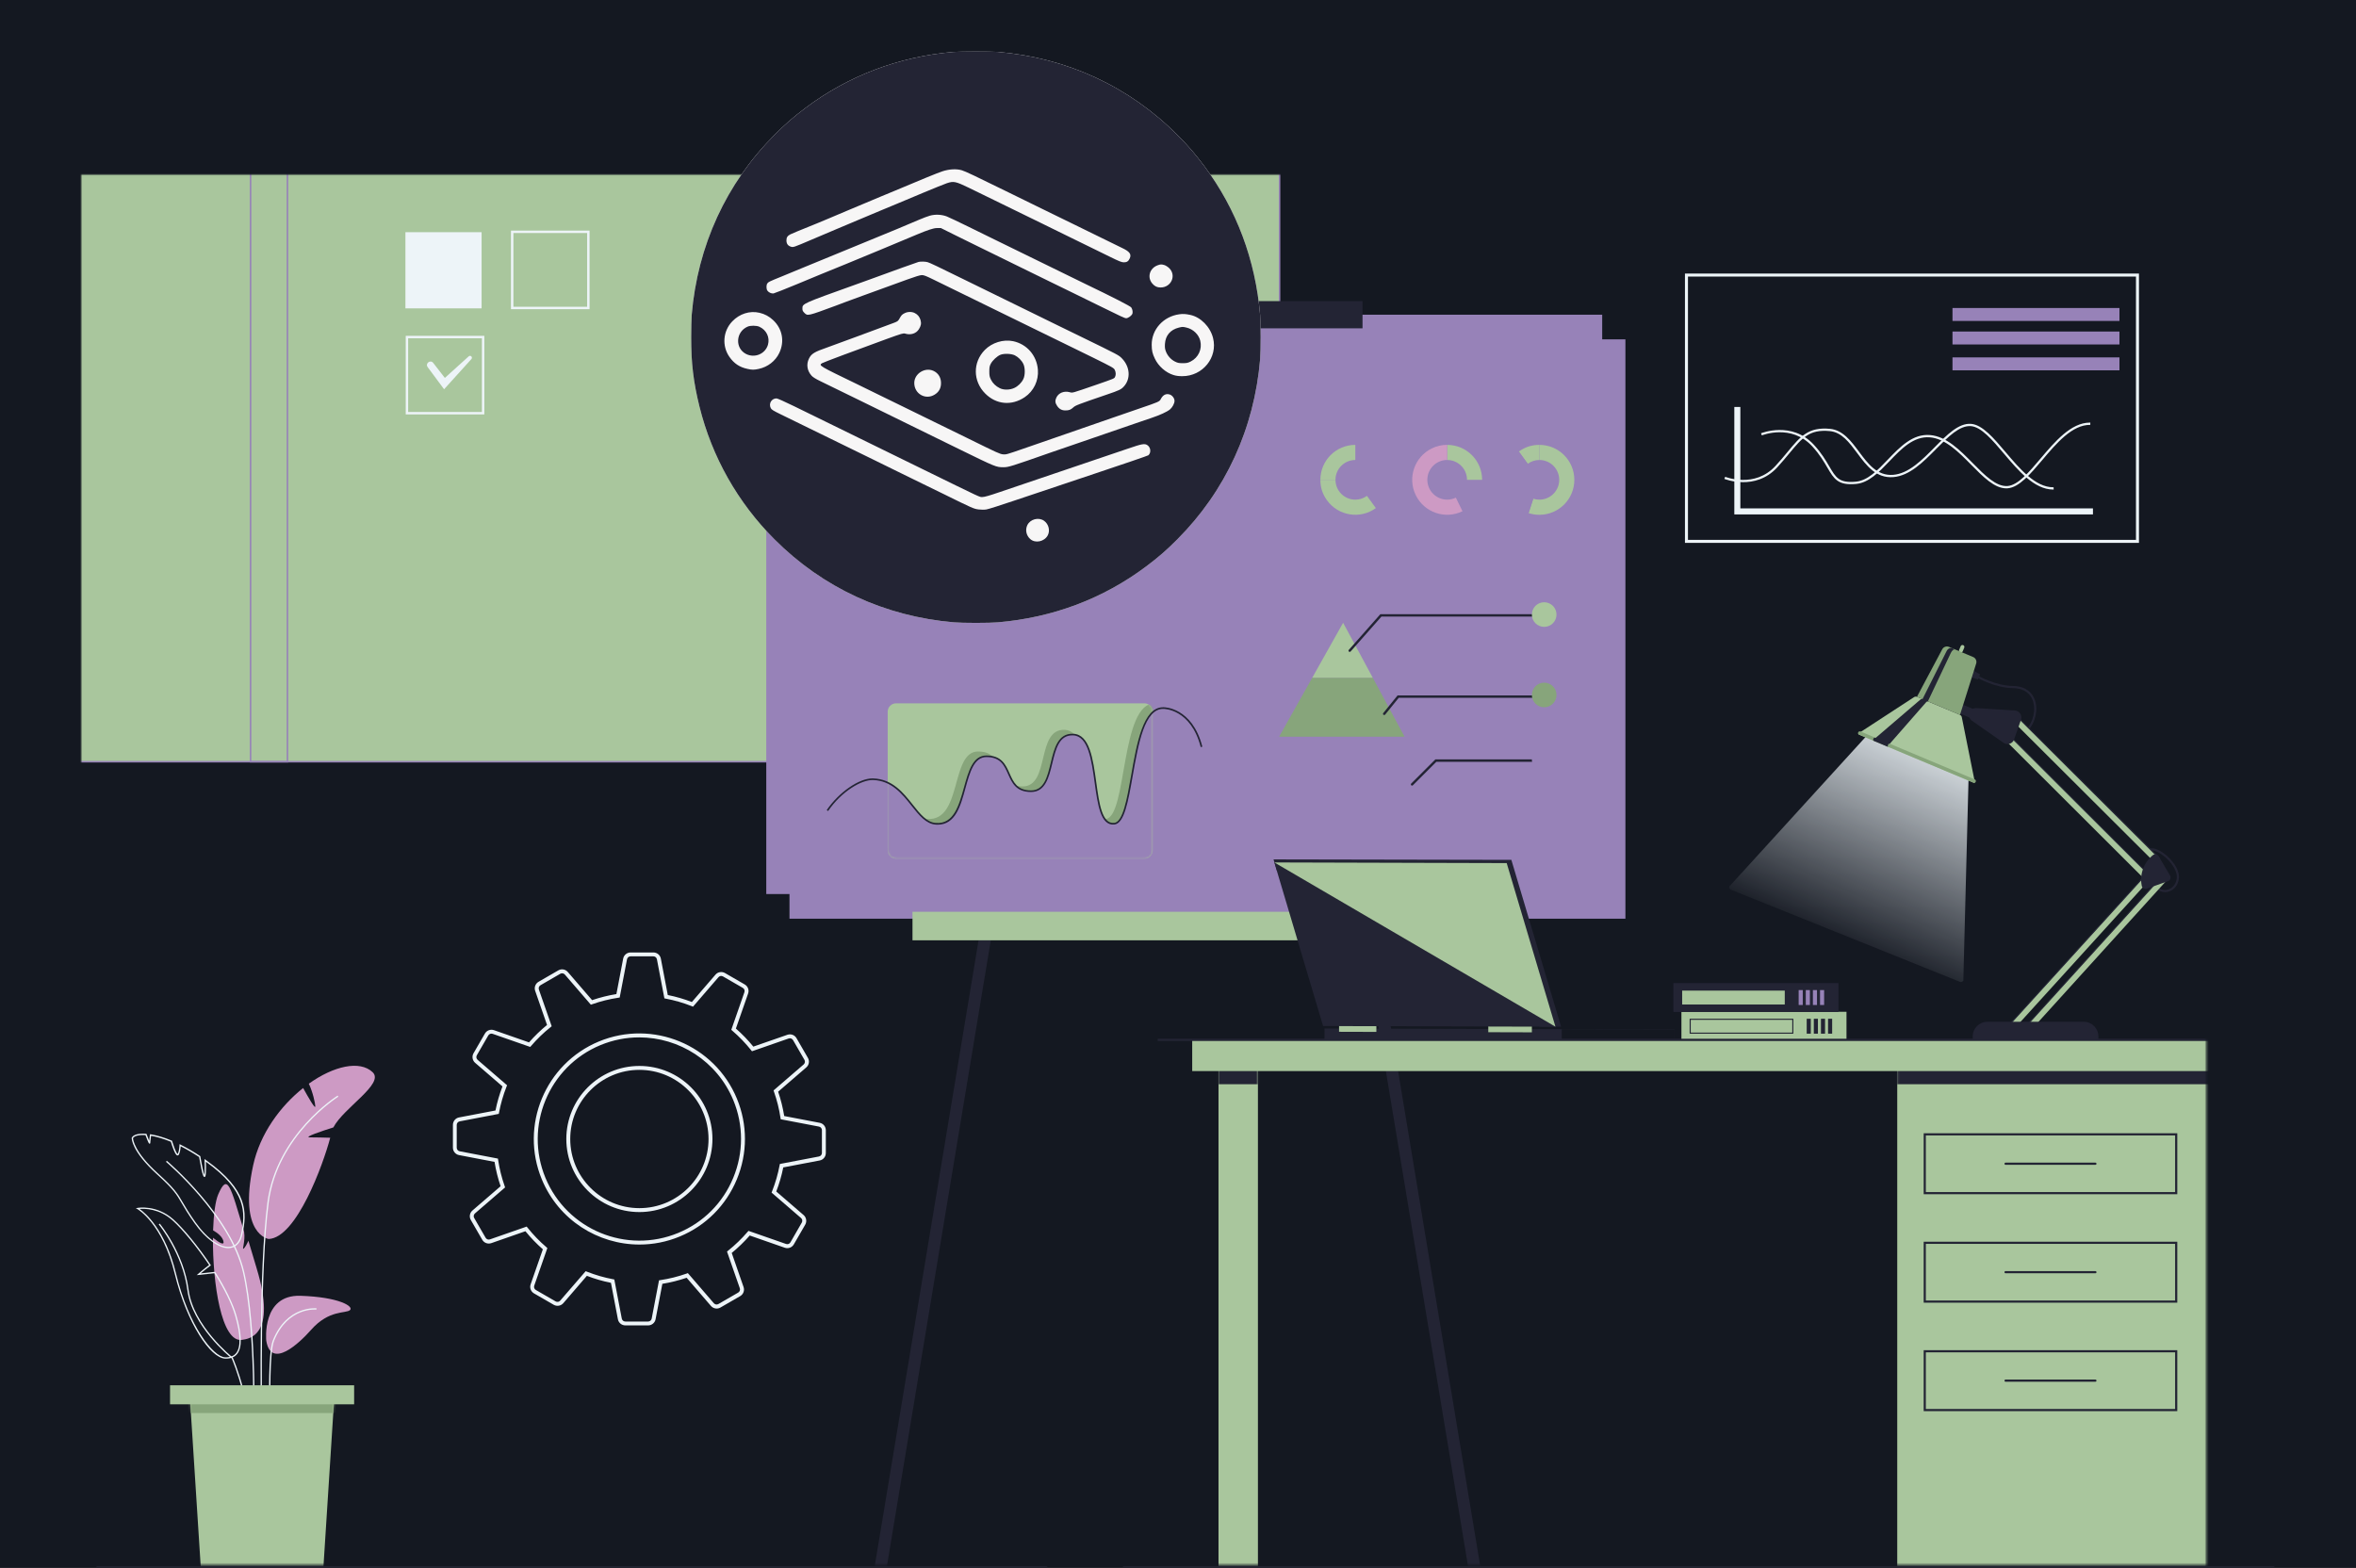 <svg width="1160" height="772" viewBox="0 0 1160 772" fill="none" xmlns="http://www.w3.org/2000/svg">
<rect x="0" y="0" width="1160" height="772" fill="#333333" stroke="none"/>
<g clip-path="url(#clip0_1117_3113)">
<rect x="-85" y="-50" width="1330" height="872" fill="#141821"/>
<mask id="mask0_1117_3113" style="mask-type:luminance" maskUnits="userSpaceOnUse" x="0" y="0" width="1160" height="772">
<path d="M1160 0H0V772H1160V0Z" fill="white"/>
</mask>
<g mask="url(#mask0_1117_3113)">
<mask id="mask1_1117_3113" style="mask-type:luminance" maskUnits="userSpaceOnUse" x="40" y="86" width="1047" height="685">
<path d="M1086.32 86.031H40V770.552H1086.32V86.031Z" fill="white"/>
</mask>
<g mask="url(#mask1_1117_3113)">
<path d="M-105.725 375.078H629.996V33.488H-105.725V375.078Z" fill="#A9C69D"/>
<path d="M630.372 375.46H-106.109V33.122H630.372V375.46ZM-105.35 374.701H629.624V33.87H-105.35V374.701Z" fill="#9782B8"/>
<path d="M403.144 375.46H384.227V12.092H403.144V375.46ZM384.974 374.701H402.373V12.851H384.974V374.701Z" fill="#9782B8"/>
<path d="M141.912 375.46H122.994V12.092H141.912V375.46ZM123.754 374.701H141.152V12.851H123.754V374.701Z" fill="#9782B8"/>
<path d="M126.389 624.621C124.893 619.66 123.54 615.103 122.306 610.949C121.534 612.658 120.692 614.201 119.98 614.806C118.947 615.684 120.894 611.483 120.193 606.522C113.381 583.605 112.052 577.564 107.471 588.067C106.046 591.331 105.168 597.93 104.919 605.846C107.21 607.151 109.286 608.848 109.927 610.902C110.77 613.608 108.028 612.017 104.848 609.477C104.658 631.718 109.013 661.413 119.232 659.751C122.247 659.264 136.5 658.054 126.389 624.621Z" fill="#CD9AC4"/>
<path d="M183.486 527.979C177.16 521.938 164.271 524.893 152.047 533.628C153.97 537.556 155.24 543.395 155.24 544.748C155.24 546.434 151.75 540.25 149.246 535.752C138.114 544.606 128.026 558.148 124.631 573.885C117.273 608.03 132.286 610.083 132.286 610.083C145.97 609.537 159.144 573.351 162.586 560.236C159.678 560.153 155.441 560.046 152.593 560.046C149.104 560.046 158.847 556.818 164.141 555.145C169.113 545.52 189.42 533.652 183.486 527.979Z" fill="#CD9AC4"/>
<path d="M128.417 693.979C128.405 693.303 127.29 625.583 131.657 592.103C136.037 558.492 165.944 539.669 166.241 539.479L166.585 540.025C166.289 540.215 136.642 558.883 132.298 592.174C127.943 625.606 129.046 693.279 129.058 693.955L128.417 693.979Z" fill="#EDF4F8"/>
<path d="M112.432 614.616C107.59 614.616 101.241 609.976 95.805 602.333C92.518 597.704 90.809 594.773 89.432 592.411C86.916 588.079 85.527 585.694 77.314 578.252C64.687 566.799 64.841 560.592 64.853 560.343L64.888 560.212C65.636 558.717 68.2 558.017 71.903 558.29L72.104 558.302L72.175 558.492C72.805 560.153 73.196 561.138 73.445 561.72C73.517 561.031 73.635 560.07 73.802 558.824L73.849 558.492L74.181 558.539C77.314 559.038 80.792 560.082 84.53 561.637L84.673 561.696L84.72 561.838C86.572 567.773 87.355 568.224 87.474 568.259C87.474 568.247 87.509 568.212 87.545 568.14C87.984 567.262 88.269 565.826 88.376 563.88L88.399 563.393L88.838 563.607C91.995 565.173 95.259 567.072 98.511 569.232L98.63 569.315L98.653 569.458C99.734 575.748 100.351 577.861 100.635 578.573C100.683 578.312 100.73 577.861 100.754 577.101C100.825 575.095 100.813 573.184 100.719 571.392L100.683 570.716L101.858 571.547C122.093 586.133 121.678 597.004 119.352 607.78C118.533 611.566 116.622 613.88 113.821 614.45C113.37 614.569 112.907 614.616 112.432 614.616ZM65.494 560.438C65.517 561.126 66.087 567.203 77.742 577.777C86.026 585.29 87.438 587.711 89.99 592.09C91.355 594.44 93.064 597.36 96.327 601.965C102.155 610.154 108.955 614.818 113.679 613.845C116.207 613.323 117.939 611.186 118.699 607.673C120.978 597.123 121.381 586.453 101.466 572.104L101.383 572.045C101.454 573.659 101.454 575.368 101.383 577.148C101.312 579.142 101.098 579.522 100.707 579.546C100.291 579.57 99.734 579.605 98.025 569.731C94.974 567.713 91.936 565.933 88.969 564.438C88.838 566.218 88.542 567.571 88.103 568.461C87.889 568.888 87.616 568.959 87.402 568.948C87.034 568.924 86.192 568.853 84.115 562.218C80.614 560.77 77.338 559.785 74.383 559.275C74.074 561.589 74.003 562.432 74.003 562.729C74.003 563.073 73.778 563.144 73.707 563.156C73.374 563.215 73.232 563.239 71.618 558.943C68.473 558.717 66.135 559.299 65.494 560.438Z" fill="#EDF4F8"/>
<path d="M125.237 706.049L124.585 706.025C124.596 705.503 125.985 653.948 119.588 626.354C113.215 598.82 82.049 572.342 81.728 572.081L82.144 571.582C82.464 571.843 113.796 598.464 120.217 626.212C126.638 653.888 125.249 705.539 125.237 706.049Z" fill="#EDF4F8"/>
<path d="M111.306 668.996C111.128 668.996 110.95 668.996 110.772 668.984C103.674 668.664 92.043 651.811 86.038 627.244C79.974 602.392 67.773 595.437 67.654 595.366L66.871 594.939L67.749 594.773C67.844 594.761 77.125 593.064 85.385 600.446C90.335 604.861 97.681 613.845 103.674 622.805L103.852 623.066L103.591 623.244C102.013 624.372 99.948 626.093 98.832 627.03L105.929 626.259L106.036 626.425C111.104 634.46 114.676 641.806 116.385 647.669C119.127 657.116 119.269 663.501 116.789 666.658C115.578 668.213 113.727 668.996 111.306 668.996ZM68.734 595.295C71.547 597.277 81.41 605.549 86.667 627.09C93.052 653.235 104.992 668.082 110.795 668.344C113.264 668.438 115.103 667.75 116.278 666.267C118.628 663.288 118.45 657.093 115.768 647.859C114.095 642.091 110.57 634.863 105.597 626.947L96.838 627.897L97.622 627.22C97.657 627.197 100.707 624.538 102.962 622.9C97.028 614.07 89.812 605.264 84.958 600.932C78.395 595.057 71.179 595.093 68.734 595.295Z" fill="#EDF4F8"/>
<path d="M124.062 722.546L123.41 722.51C124.822 693.706 114.698 670.326 114.057 668.866C112.823 667.869 94.499 652.796 92.22 635.148C89.906 617.204 78.287 603.08 78.168 602.938L78.666 602.523C78.785 602.665 90.523 616.931 92.861 635.065C95.175 652.974 114.33 668.249 114.52 668.403L114.615 668.522C114.722 668.771 125.522 692.78 124.062 722.546Z" fill="#EDF4F8"/>
<path d="M131.089 660.131C131.089 660.131 128.74 637.475 147.871 638.056C167.003 638.65 174.361 643.349 172.296 645.118C170.231 646.886 161.994 644.821 153.164 654.826C147.444 661.318 133.451 674.551 131.089 660.131Z" fill="#CD9AC4"/>
<path d="M132.539 690.751C132.515 689.742 131.981 665.899 134.331 660.012C141.25 642.732 155.706 644.192 155.86 644.216L155.789 644.857C155.646 644.845 141.666 643.444 134.936 660.25C132.634 666.006 133.192 690.49 133.192 690.727L132.539 690.751Z" fill="#EDF4F8"/>
<path d="M159.24 771.609H98.843L93.49 687.986H164.593L159.24 771.609Z" fill="#A9C69D"/>
<mask id="mask2_1117_3113" style="mask-type:luminance" maskUnits="userSpaceOnUse" x="93" y="687" width="72" height="85">
<path d="M159.24 771.609H98.843L93.49 687.986H164.593L159.24 771.609Z" fill="white"/>
</mask>
<g mask="url(#mask2_1117_3113)">
<path d="M174.36 686.419H83.723V695.795H174.36V686.419Z" fill="#87A57B"/>
</g>
<path d="M174.36 682.123H83.723V691.499H174.36V682.123Z" fill="#A9C69D"/>
<path d="M319.123 652.632H307.886C306.111 652.632 304.568 651.372 304.234 649.623L300.814 631.674C296.802 630.877 292.817 629.72 288.959 628.228L277.336 641.703C276.179 643.04 274.225 643.374 272.656 642.5L262.91 636.869C261.367 635.968 260.673 634.117 261.264 632.42L267.281 615.165C264.17 612.439 261.29 609.456 258.693 606.267L241.901 612.13C240.203 612.722 238.352 612.028 237.452 610.485L231.82 600.739C230.92 599.196 231.255 597.216 232.617 596.059L246.478 584.101C245.141 580.192 244.138 576.155 243.495 572.118L226.009 568.775C224.26 568.44 223 566.898 223 565.123V553.886C223 552.111 224.26 550.568 226.009 550.234L243.958 546.814C244.755 542.802 245.912 538.817 247.404 534.959L233.929 523.336C232.592 522.179 232.257 520.199 233.132 518.656L238.763 508.91C239.663 507.367 241.541 506.673 243.212 507.264L260.467 513.281C263.193 510.17 266.176 507.29 269.339 504.693L263.501 487.901C262.91 486.229 263.604 484.352 265.147 483.452L274.893 477.82C276.436 476.92 278.39 477.255 279.573 478.617L291.531 492.478C295.465 491.141 299.477 490.138 303.488 489.495L306.831 472.009C307.166 470.26 308.709 469 310.483 469H321.72C323.495 469 325.038 470.26 325.372 472.009L328.792 489.958C332.804 490.755 336.79 491.912 340.647 493.404L352.27 479.929C353.427 478.566 355.407 478.257 356.95 479.132L366.696 484.763C368.239 485.663 368.934 487.515 368.342 489.212L362.325 506.467C365.436 509.193 368.316 512.176 370.914 515.364L387.706 509.527C389.403 508.961 391.254 509.63 392.154 511.173L397.786 520.919C398.686 522.462 398.352 524.416 396.989 525.599L383.128 537.557C384.465 541.491 385.468 545.503 386.111 549.54L403.598 552.883C405.346 553.217 406.606 554.76 406.606 556.534V567.772C406.606 569.546 405.346 571.089 403.598 571.423L385.648 574.844C384.851 578.855 383.694 582.841 382.203 586.698L395.677 598.321C397.014 599.479 397.349 601.459 396.474 603.002L390.843 612.748C389.943 614.291 388.091 614.985 386.394 614.393L369.139 608.376C366.413 611.488 363.43 614.368 360.268 616.965L366.105 633.757C366.696 635.428 366.002 637.306 364.459 638.206L354.713 643.837C353.17 644.737 351.216 644.403 350.033 643.04L338.075 629.18C334.141 630.517 330.129 631.52 326.118 632.163L322.775 649.649C322.441 651.372 320.898 652.632 319.123 652.632ZM288.368 625.94L289.011 626.197C293.151 627.842 297.471 629.077 301.817 629.9L302.46 630.028L306.137 649.263C306.291 650.112 307.037 650.729 307.886 650.729H319.123C319.972 650.729 320.718 650.112 320.872 649.263L324.472 630.44L325.141 630.337C329.486 629.694 333.832 628.614 338.05 627.122L338.667 626.891L351.473 641.729C352.039 642.372 352.99 642.526 353.71 642.114L363.456 636.483C364.202 636.046 364.536 635.146 364.253 634.348L357.953 616.271L358.493 615.833C361.939 613.082 365.179 609.97 368.085 606.576L368.522 606.087L387.037 612.542C387.86 612.825 388.734 612.491 389.171 611.745L394.777 601.999C395.214 601.253 395.034 600.302 394.391 599.761L379.888 587.238L380.145 586.595C381.791 582.429 383.025 578.135 383.848 573.789L383.977 573.146L403.212 569.469C404.06 569.315 404.678 568.569 404.678 567.72V556.483C404.678 555.634 404.06 554.889 403.212 554.734L384.388 551.134L384.285 550.466C383.643 546.12 382.563 541.774 381.071 537.557L380.865 536.939L395.703 524.133C396.346 523.567 396.5 522.616 396.089 521.896L390.457 512.15C390.02 511.404 389.12 511.07 388.323 511.353L370.245 517.653L369.808 517.113C367.056 513.667 363.945 510.427 360.55 507.521L360.062 507.084L366.516 488.569C366.799 487.746 366.465 486.846 365.719 486.435L355.973 480.803C355.227 480.366 354.276 480.546 353.736 481.189L341.213 495.692L340.57 495.435C336.43 493.789 332.109 492.555 327.764 491.732L327.121 491.604L323.443 472.369C323.289 471.52 322.543 470.903 321.695 470.903H310.457C309.609 470.903 308.863 471.52 308.709 472.369L305.108 491.192L304.44 491.295C300.094 491.938 295.748 493.018 291.531 494.509L290.914 494.715L278.108 479.877C277.542 479.235 276.59 479.055 275.87 479.492L266.124 485.123C265.379 485.561 265.044 486.461 265.327 487.258L271.627 505.335L271.087 505.773C267.616 508.524 264.401 511.636 261.496 515.03L261.058 515.519L242.544 509.064C241.746 508.781 240.846 509.116 240.409 509.861L234.778 519.607C234.34 520.353 234.52 521.305 235.163 521.87L249.667 534.394L249.409 535.036C247.764 539.177 246.529 543.497 245.706 547.843L245.578 548.485L226.343 552.163C225.494 552.317 224.877 553.063 224.877 553.911V565.149C224.877 565.998 225.494 566.743 226.343 566.898L245.166 570.498L245.269 571.166C245.912 575.512 246.992 579.858 248.484 584.075L248.689 584.692L233.852 597.499C233.209 598.064 233.029 598.99 233.466 599.736L239.098 609.482C239.535 610.228 240.435 610.562 241.232 610.279L259.31 603.979L259.747 604.519C262.498 607.965 265.61 611.205 269.004 614.111L269.493 614.548L263.038 633.063C262.756 633.886 263.09 634.786 263.836 635.197L273.582 640.829C274.327 641.266 275.279 641.086 275.819 640.443L288.368 625.94ZM314.855 612.825C294.437 612.825 275.047 600.739 266.767 580.732C255.813 554.246 268.413 523.799 294.9 512.819C321.386 501.864 351.833 514.464 362.813 540.951C368.111 553.757 368.111 567.875 362.788 580.732C357.465 593.564 347.487 603.567 334.681 608.865C328.201 611.565 321.463 612.825 314.855 612.825ZM314.726 510.813C308.349 510.813 301.894 512.047 295.645 514.619C270.162 525.188 257.998 554.503 268.567 580.012C279.136 605.522 308.477 617.659 333.961 607.09C346.304 601.973 355.896 592.356 361.013 579.987C366.131 567.618 366.131 554.014 361.039 541.697C353.042 522.462 334.372 510.813 314.726 510.813Z" fill="#EDF4F8"/>
<path d="M314.808 596.83C294.981 596.83 278.832 580.706 278.832 560.854C278.832 541.028 294.955 524.879 314.808 524.879C334.66 524.879 350.783 541.002 350.783 560.854C350.757 580.681 334.634 596.83 314.808 596.83ZM314.808 526.808C296.035 526.808 280.761 542.082 280.761 560.854C280.761 579.626 296.035 594.901 314.808 594.901C333.58 594.901 348.854 579.626 348.854 560.854C348.829 542.082 333.554 526.808 314.808 526.808Z" fill="#EDF4F8"/>
<path d="M1043.54 151.662H961.328V158.035H1043.54V151.662Z" fill="#9782B8"/>
<path d="M1043.54 163.245H961.328V169.618H1043.54V163.245Z" fill="#9782B8"/>
<path d="M1043.54 175.98H961.328V182.353H1043.54V175.98Z" fill="#9782B8"/>
<path d="M1030.49 253.301H853.91V200.393H856.877V250.334H1030.49V253.301Z" fill="#EDF4F8"/>
<path d="M987.831 240.471C982.004 240.471 976.485 234.881 970.646 228.971C964.332 222.574 957.793 215.952 950.174 215.346C942.163 214.706 936.134 221.008 930.283 227.108C925.049 232.567 920.1 237.718 913.845 238.3C904.908 239.142 902.95 235.783 899.71 230.229C898.025 227.345 895.936 223.761 892.257 219.761C881.932 208.546 867.618 214.326 867.476 214.385L867.049 213.353C867.203 213.293 882.228 207.217 893.076 219.002C896.838 223.085 898.962 226.74 900.671 229.659C903.888 235.178 905.502 237.943 913.738 237.184C919.589 236.638 924.396 231.63 929.476 226.325C935.505 220.046 941.735 213.519 950.257 214.219C958.291 214.86 964.973 221.625 971.43 228.176C977.304 234.134 982.871 239.736 988.437 239.32C993.564 238.929 998.964 232.555 1004.68 225.802C1011.72 217.495 1019.69 208.095 1028.94 208.095C1029.03 208.095 1029.11 208.095 1029.19 208.095L1029.17 209.211C1020.29 209.068 1012.46 218.325 1005.53 226.526C999.652 233.457 994.11 240.009 988.508 240.436C988.294 240.46 988.057 240.471 987.831 240.471Z" fill="#EDF4F8"/>
<path d="M1010.89 241.053C1001.63 241.053 993.658 231.654 986.632 223.346C980.911 216.593 975.511 210.22 970.384 209.828C964.818 209.424 959.264 215.026 953.377 220.972C946.921 227.512 940.239 234.276 932.204 234.929C923.718 235.606 918.983 229.256 914.414 223.108C910.473 217.815 906.759 212.819 900.884 212.273C890.843 211.335 887.354 215.56 881.005 223.215C879.284 225.292 877.337 227.642 875.023 230.158C864.176 241.943 849.139 235.867 848.996 235.807L849.423 234.775C849.566 234.834 863.891 240.602 874.204 229.399C876.507 226.906 878.441 224.568 880.15 222.503C886.523 214.813 890.38 210.172 900.991 211.157C907.364 211.751 911.399 217.186 915.304 222.432C919.695 228.33 924.217 234.431 932.121 233.814C939.74 233.208 946.28 226.586 952.594 220.189C958.658 214.041 964.367 208.249 970.467 208.712C976.057 209.14 981.611 215.691 987.474 222.622C994.358 230.74 1002.14 239.937 1010.89 239.937C1010.97 239.937 1011.04 239.937 1011.12 239.937L1011.14 241.053C1011.06 241.053 1010.97 241.053 1010.89 241.053Z" fill="#EDF4F8"/>
<path d="M1053.14 267.317H829.604V134.702H1053.14V267.317ZM831.086 265.834H1051.67V136.186H831.086V265.834Z" fill="#EDF4F8"/>
<path d="M237.119 114.336H199.615V151.84H237.119V114.336Z" fill="#EDF4F8"/>
<path d="M212.54 127.059L219.507 136.043L216.741 135.853L230.034 123.831C230.414 123.487 231.019 123.51 231.363 123.902C231.684 124.258 231.684 124.804 231.363 125.16C230.473 126.145 218.45 139.438 217.905 140.043C217.157 139.034 210.724 130.37 209.799 129.124C208.505 127.32 211.14 125.314 212.54 127.059Z" fill="#EDF4F8"/>
<path d="M238.462 204.06H199.771V165.369H238.462V204.06ZM200.958 202.873H237.275V166.556H200.958V202.873Z" fill="#EDF4F8"/>
<path d="M213.289 178.685L220.255 187.67L217.49 187.48L230.782 175.457C231.162 175.113 231.767 175.137 232.112 175.529C232.432 175.885 232.432 176.43 232.112 176.787C231.221 177.772 219.199 191.064 218.653 191.669C217.905 190.649 211.473 181.997 210.547 180.751C209.265 178.947 211.9 176.941 213.289 178.685Z" fill="#EDF4F8"/>
<path d="M290.276 152.243H251.586V113.553H290.276V152.243ZM252.773 151.056H289.089V114.74H252.773V151.056Z" fill="#EDF4F8"/>
<path d="M490.735 409.234L428.967 781.466L434.821 782.437L496.589 410.206L490.735 409.234Z" fill="#232434"/>
<path d="M668.743 409.162L662.889 410.133L724.657 782.365L730.511 781.394L668.743 409.162Z" fill="#232434"/>
<path d="M800.288 167.102H388.711V452.378H800.288V167.102Z" fill="#9782B8"/>
<path d="M720.284 448.96H449.273V463.012H720.284V448.96Z" fill="#A9C69D"/>
<path d="M788.858 154.961H377.281V440.237H788.858V154.961Z" fill="#9782B8"/>
<path d="M670.854 148.268H482.506V161.667H670.854V148.268Z" fill="#232434"/>
<path d="M722.29 236.259C722.29 240.116 720.047 243.439 716.807 245.029L720.07 251.723C726.218 248.72 729.731 243.095 729.731 236.259H722.29Z" fill="#9782B8"/>
<path d="M712.533 219.062V226.503C717.921 226.503 722.301 230.87 722.301 236.27H729.742C729.73 226.764 722.028 219.062 712.533 219.062Z" fill="#A9C69D"/>
<path d="M712.533 246.026C707.145 246.026 702.766 241.658 702.766 236.258C702.766 230.87 707.133 226.491 712.533 226.491V219.05C709.875 219.05 707.383 219.619 704.985 220.794C696.44 224.96 692.892 235.262 697.057 243.807C701.223 252.352 711.525 255.9 720.07 251.735L716.806 245.041C715.512 245.67 714.064 246.026 712.533 246.026Z" fill="#CD9AC4"/>
<path d="M667.303 219.062V226.503C672.691 226.503 677.07 230.87 677.07 236.27C677.07 239.522 675.48 242.383 673.035 244.163L677.414 250.192C682.031 246.845 684.512 241.979 684.512 236.27C684.512 226.764 676.797 219.062 667.303 219.062Z" fill="#9782B8"/>
<path d="M673.037 244.163C671.423 245.338 669.453 246.038 667.305 246.038C661.916 246.038 657.537 241.67 657.537 236.27H650.096C650.096 240.068 651.152 243.308 653.383 246.382C658.973 254.073 669.726 255.77 677.416 250.192L673.037 244.163Z" fill="#A9C69D"/>
<path d="M667.305 226.503V219.062C657.798 219.062 650.096 226.764 650.096 236.27H657.537C657.537 230.87 661.905 226.503 667.305 226.503Z" fill="#A9C69D"/>
<path d="M757.93 219.062V226.503C763.318 226.503 767.698 230.87 767.698 236.27C767.698 241.659 763.33 246.038 757.93 246.038C756.874 246.038 755.865 245.872 754.916 245.563L752.613 252.649C754.417 253.23 756.031 253.491 757.93 253.491C767.437 253.491 775.139 245.789 775.139 236.282C775.139 226.764 767.437 219.062 757.93 219.062Z" fill="#A9C69D"/>
<path d="M757.928 226.503V219.062C754.13 219.062 750.89 220.118 747.816 222.349L752.196 228.378C753.81 227.203 755.792 226.503 757.928 226.503Z" fill="#A9C69D"/>
<path d="M748.172 236.27C748.172 233.018 749.763 230.158 752.208 228.378L747.828 222.349C744.754 224.58 742.749 227.334 741.574 230.953C738.642 239.997 743.579 249.693 752.623 252.637L754.925 245.551C750.997 244.281 748.172 240.602 748.172 236.27Z" fill="#9782B8"/>
<path d="M563.433 422.85H441.191C438.912 422.85 437.061 420.999 437.061 418.72V350.454C437.061 348.176 438.912 346.324 441.191 346.324H563.433C565.712 346.324 567.563 348.176 567.563 350.454V418.72C567.563 420.999 565.712 422.85 563.433 422.85Z" fill="#A9C69D"/>
<mask id="mask3_1117_3113" style="mask-type:luminance" maskUnits="userSpaceOnUse" x="437" y="346" width="131" height="77">
<path d="M563.433 422.85H441.191C438.912 422.85 437.061 420.999 437.061 418.72V350.454C437.061 348.176 438.912 346.324 441.191 346.324H563.433C565.712 346.324 567.563 348.176 567.563 350.454V418.72C567.563 420.999 565.712 422.85 563.433 422.85Z" fill="white"/>
</mask>
<g mask="url(#mask3_1117_3113)">
<path d="M403.248 396.74C403.046 392.254 419.579 381.098 425.786 381.312C442.401 381.905 446.033 402.532 456.631 403.256C473.84 404.443 467.906 370.037 481.542 370.037C495.891 370.037 489.257 387.246 503.487 387.246C517.135 387.246 510.014 358.774 524.244 359.367C539.246 359.996 531.365 404.455 544.408 403.268C555.042 402.306 551.529 345.731 568.726 346.324V442.421L407.378 431.74L403.248 396.74Z" fill="#87A57B"/>
<path d="M407.402 399.114C407.2 394.628 423.733 383.472 429.94 383.685C446.555 384.279 450.187 404.905 460.785 405.629C477.994 406.816 472.06 372.41 485.697 372.41C500.045 372.41 493.411 389.619 507.641 389.619C521.289 389.619 514.168 361.147 528.398 361.741C543.4 362.37 535.519 406.828 548.563 405.641C559.196 404.68 555.683 348.104 572.88 348.698V444.794L411.532 434.113L407.402 399.114Z" fill="#9782B8"/>
</g>
<path d="M461.664 406.081C461.368 406.081 461.071 406.069 460.75 406.045C455.896 405.713 452.455 401.357 448.799 396.752C444.218 390.972 439.02 384.421 429.917 384.101C424.268 383.887 414.441 389.548 407.723 399.351L407.047 398.888C413.1 390.059 422.915 383.282 429.596 383.282C429.715 383.282 429.822 383.282 429.941 383.294C439.423 383.626 444.74 390.343 449.428 396.254C453.119 400.906 456.312 404.929 460.798 405.238C469.58 405.879 472.144 396.669 474.612 387.78C476.856 379.674 478.98 372.007 485.686 372.007C493.139 372.007 495.144 376.517 497.091 380.873C499.002 385.157 500.806 389.204 507.642 389.204C514.05 389.204 515.653 382.617 517.338 375.627C519.083 368.435 520.887 360.981 528.423 361.314C536.493 361.646 538.155 373.669 539.769 385.299C541.229 395.815 542.594 405.748 548.539 405.214C552.883 404.823 554.842 393.643 556.93 381.798C559.696 366.073 562.829 348.259 572.632 348.259C572.727 348.259 572.822 348.259 572.917 348.259C573.047 348.223 586.957 348.176 591.989 367.675L591.194 367.877C586.34 349.054 573.071 349.066 572.905 349.066C563.529 348.781 560.467 366.37 557.725 381.929C555.494 394.616 553.572 405.57 548.611 406.009C541.905 406.638 540.469 396.313 538.962 385.394C537.395 374.096 535.781 362.417 528.387 362.109C521.528 361.812 519.866 368.613 518.133 375.793C516.448 382.771 514.703 389.987 507.642 389.987C500.272 389.987 498.278 385.501 496.343 381.169C494.421 376.861 492.617 372.79 485.686 372.79C479.597 372.79 477.556 380.16 475.396 387.958C472.951 396.895 470.411 406.081 461.664 406.081Z" fill="#232434"/>
<path d="M611.203 395.814H709.389L691.551 362.761H629.777L611.203 395.814Z" fill="#9782B8"/>
<path d="M646.108 333.708L629.777 362.761H691.551L675.885 333.708H646.108Z" fill="#87A57B"/>
<path d="M674.271 330.705L661.299 306.66L647.793 330.705L646.107 333.708H675.885L674.271 330.705Z" fill="#A9C69D"/>
<path d="M664.54 320.985C664.397 320.985 664.255 320.938 664.148 320.843C663.899 320.629 663.875 320.25 664.101 320L679.636 302.424H762.725C763.058 302.424 763.319 302.685 763.319 303.017C763.319 303.349 763.058 303.61 762.725 303.61H680.17L664.991 320.784C664.872 320.914 664.706 320.985 664.54 320.985Z" fill="#232434"/>
<path d="M766.356 302.613C766.356 305.96 763.638 308.678 760.291 308.678C756.944 308.678 754.227 305.96 754.227 302.613C754.227 299.267 756.944 296.549 760.291 296.549C763.638 296.561 766.356 299.267 766.356 302.613Z" fill="#A9C69D"/>
<path d="M681.51 352.092C681.38 352.092 681.249 352.044 681.142 351.961C680.893 351.76 680.846 351.38 681.059 351.131L688.109 342.431H764.35C764.683 342.431 764.944 342.692 764.944 343.025C764.944 343.357 764.683 343.618 764.35 343.618H688.679L681.985 351.878C681.854 352.021 681.676 352.092 681.51 352.092Z" fill="#232434"/>
<path d="M766.356 342.206C766.356 345.553 763.638 348.27 760.291 348.27C756.944 348.27 754.227 345.553 754.227 342.206C754.227 338.859 756.944 336.141 760.291 336.141C763.638 336.153 766.356 338.859 766.356 342.206Z" fill="#87A57B"/>
<path d="M695.242 386.842C695.088 386.842 694.933 386.783 694.826 386.664C694.589 386.427 694.589 386.059 694.826 385.821L706.718 373.929H762.309C762.641 373.929 762.902 374.191 762.902 374.523C762.902 374.855 762.641 375.116 762.309 375.116H707.205L695.657 386.664C695.55 386.783 695.396 386.842 695.242 386.842Z" fill="#232434"/>
<path d="M766.356 374.131C766.356 377.478 763.638 380.196 760.291 380.196C756.944 380.196 754.227 377.478 754.227 374.131C754.227 370.784 756.944 368.067 760.291 368.067C763.638 368.067 766.356 370.784 766.356 374.131Z" fill="#9782B8"/>
<path d="M969.625 333.21L971.002 329.946L974.93 332.035L973.874 334.551L969.625 333.21Z" fill="#232434"/>
<path d="M976.26 351.117L965.043 346.41L963.275 350.623L974.492 355.33L976.26 351.117Z" fill="#232434"/>
<path d="M998.416 359.545C998.285 359.545 998.155 359.498 998.048 359.403C997.834 359.201 997.822 358.869 998.024 358.655C1000.9 355.617 1002.72 349.339 1000.68 344.484C999.614 341.957 997.087 338.918 991.046 338.835C982.073 338.705 973.196 333.554 973.113 333.506C972.864 333.364 972.781 333.032 972.923 332.782C973.065 332.533 973.398 332.438 973.647 332.593C973.73 332.64 982.37 337.648 991.058 337.779C997.656 337.874 1000.46 341.256 1001.64 344.081C1003.86 349.327 1001.88 356.115 998.784 359.391C998.689 359.486 998.558 359.545 998.416 359.545Z" fill="#232434"/>
<path d="M1065.92 439.3C1064.48 439.3 1063.15 438.789 1062.23 437.816C1062.03 437.602 1062.04 437.27 1062.26 437.068C1062.47 436.867 1062.8 436.878 1063 437.092C1064.06 438.22 1065.89 438.552 1067.66 437.947C1069.95 437.163 1071.49 435.074 1071.76 432.357C1072.21 427.954 1067.25 422.019 1062.52 419.658C1060.55 418.673 1058.95 418.495 1058.22 419.159C1058.01 419.361 1057.68 419.349 1057.47 419.135C1057.27 418.922 1057.28 418.59 1057.5 418.388C1058.59 417.379 1060.55 417.486 1062.98 418.708C1068.03 421.224 1073.31 427.645 1072.81 432.463C1072.49 435.609 1070.68 438.03 1067.99 438.955C1067.3 439.181 1066.6 439.3 1065.92 439.3Z" fill="#232434"/>
<path d="M1056.64 433.662L983 360.174L991.735 351.427L1063.1 422.565L1056.64 433.662ZM987.379 360.162L1055.99 428.63L1059.23 423.064L991.747 355.783L987.379 360.162Z" fill="#A9C69D"/>
<path d="M1055.99 428.903C1055.92 428.903 1055.86 428.879 1055.8 428.82L987.189 360.352C987.083 360.245 987.083 360.079 987.189 359.984C987.296 359.878 987.462 359.878 987.557 359.984L1056.17 428.452C1056.27 428.559 1056.27 428.725 1056.17 428.82C1056.12 428.879 1056.05 428.903 1055.99 428.903ZM1063.1 422.826C1063.03 422.826 1062.97 422.803 1062.91 422.743L991.545 351.594C991.438 351.487 991.438 351.321 991.545 351.226C991.652 351.119 991.818 351.119 991.913 351.226L1063.28 422.375C1063.38 422.482 1063.38 422.648 1063.28 422.743C1063.23 422.803 1063.17 422.826 1063.1 422.826Z" fill="#232434"/>
<path d="M996.875 510.651L988.508 505.524L1062.66 423.883L1067.04 433.247L1066.35 434.006L996.875 510.651ZM993.303 504.836L996.305 506.675L1063.37 432.689L1061.83 429.389L993.303 504.836ZM996.875 510.651L988.508 505.524L1062.66 423.883L1067.04 433.247L1066.35 434.006L996.875 510.651ZM993.303 504.836L996.305 506.675L1063.37 432.689L1061.83 429.389L993.303 504.836ZM996.875 510.651L988.508 505.524L1062.66 423.883L1067.04 433.247L1066.35 434.006L996.875 510.651ZM993.303 504.836L996.305 506.675L1063.37 432.689L1061.83 429.389L993.303 504.836Z" fill="#A9C69D"/>
<path d="M996.305 506.936C996.245 506.936 996.174 506.912 996.127 506.865C996.02 506.77 996.008 506.604 996.103 506.497L1063.17 432.511C1063.26 432.404 1063.43 432.392 1063.54 432.487C1063.64 432.582 1063.66 432.748 1063.56 432.855L996.495 506.841C996.447 506.912 996.376 506.936 996.305 506.936ZM988.507 505.785C988.448 505.785 988.377 505.761 988.329 505.714C988.27 505.666 988.246 505.595 988.246 505.512C988.246 505.453 988.27 505.381 988.317 505.334L1062.47 423.693C1062.56 423.586 1062.74 423.574 1062.84 423.669C1062.9 423.716 1062.92 423.788 1062.92 423.871C1062.92 423.93 1062.9 424.001 1062.85 424.049L988.697 505.69C988.65 505.749 988.578 505.785 988.507 505.785Z" fill="#232434"/>
<path d="M1062.83 421.592L1068.45 431.122C1069.07 432.167 1068.57 433.496 1067.44 433.899L1057.01 437.567C1055.92 437.946 1054.73 437.294 1054.51 436.166C1053.35 430.434 1055.57 424.607 1060.02 421.058C1060.9 420.334 1062.23 420.607 1062.83 421.592Z" fill="#232434"/>
<path d="M993.361 359.248L991.676 364.079C990.928 366.227 988.329 367.07 986.454 365.764L975.559 358.145L970.954 354.928C968.105 352.935 969.672 348.46 973.137 348.674L978.739 349.018L992.02 349.849C994.298 349.991 995.806 352.27 995.046 354.418L993.361 359.248Z" fill="#232434"/>
<path d="M971.299 514.283H1033.16V510.331C1033.16 506.355 1029.94 503.138 1025.96 503.138H978.491C974.515 503.138 971.299 506.355 971.299 510.331V514.283Z" fill="#232434"/>
<path d="M965.113 321.235C964.627 321.033 964.401 320.475 964.603 319.988L965.363 318.184C965.564 317.698 966.122 317.472 966.609 317.674C967.095 317.876 967.321 318.434 967.119 318.92L966.36 320.724C966.158 321.211 965.6 321.436 965.113 321.235Z" fill="#A9C69D"/>
<path d="M966.669 482.963C966.609 483.01 966.562 483.058 966.514 483.093C966.016 483.497 965.482 483.663 965.043 483.485L852.176 438.089C851.69 437.899 851.417 437.329 851.369 436.594L855.06 432.547L922.234 358.833C923.385 357.575 924.667 357.053 925.664 357.445L967.856 374.416C968.852 374.82 969.41 376.078 969.375 377.787L966.799 477.479L966.669 482.963Z" fill="url(#paint0_linear_1117_3113)"/>
<path d="M972.379 385.37C972.355 385.382 972.331 385.394 972.319 385.394C972.117 385.477 971.88 385.477 971.655 385.394L915.352 361.764C915.115 361.658 914.936 361.468 914.865 361.23L916.301 360.293L942.399 343.274C942.85 342.989 943.408 342.93 943.907 343.143L964.949 351.973C965.447 352.187 965.804 352.614 965.91 353.148L972.046 383.697L972.379 385.37Z" fill="#A9C69D"/>
<path d="M965.021 352.009L943.824 343.12L956.274 319.716C956.915 318.517 958.363 318.007 959.609 318.529L971.501 323.525C972.759 324.047 973.4 325.448 972.984 326.742L965.021 352.009Z" fill="#87A57B"/>
<path d="M972.781 384.931C972.698 385.133 972.555 385.287 972.377 385.37C972.354 385.382 972.33 385.394 972.318 385.394C972.116 385.477 971.879 385.477 971.654 385.394L915.351 361.764C915.113 361.658 914.935 361.468 914.864 361.23C914.805 361.041 914.805 360.839 914.888 360.637C914.983 360.423 915.149 360.257 915.351 360.174C915.553 360.091 915.79 360.091 916.015 360.174L972.318 383.804C972.757 383.994 972.959 384.492 972.781 384.931Z" fill="#87A57B"/>
<path d="M962.62 319.799C962.003 319.538 961.089 320.273 960.508 321.508L949.185 345.386L949.221 345.398C948.972 345.291 948.651 345.446 948.343 345.79L930.433 366.251L930.291 366.191C930.184 366.144 930.042 366.191 929.911 366.31C929.781 366.417 929.65 366.607 929.567 366.82C929.484 367.022 929.448 367.212 929.448 367.378C929.448 367.58 929.508 367.734 929.626 367.782L922.612 364.838C922.434 364.767 922.316 364.589 922.28 364.376C922.256 364.209 922.268 363.996 922.363 363.806C922.458 363.592 922.601 363.414 922.767 363.319C922.933 363.224 923.123 363.201 923.277 363.26L923.491 363.343L945.423 344.568C945.803 344.247 946.242 344.14 946.61 344.295L946.551 344.271L958.419 320.629C959.024 319.419 960.199 318.79 961.137 319.181L962.62 319.799Z" fill="#232434"/>
<path d="M758.074 505.536L768.613 505.548L744.129 423.396L627.037 423.171L628.663 428.63L758.074 505.536Z" fill="#232434"/>
<path d="M652.144 506.449L652.127 512.822L824.477 513.296L824.494 506.923L652.144 506.449Z" fill="#232434"/>
<path d="M651.439 505.227L765.836 505.548L741.839 424.998L627.441 424.678L651.439 505.227Z" fill="#232434"/>
<path d="M765.836 505.548L741.839 424.998L627.441 424.678L765.836 505.548Z" fill="#A9C69D"/>
<path d="M768.946 506.784L768.93 513.157L824.485 513.303L824.501 506.929L768.946 506.784Z" fill="#141821"/>
<path d="M732.779 505.464L732.771 508.265L754.229 508.325L754.237 505.524L732.779 505.464Z" fill="#A9C69D"/>
<path d="M659.303 505.262L659.295 508.062L677.667 508.114L677.675 505.313L659.303 505.262Z" fill="#A9C69D"/>
<path d="M909.143 498.213H827.869V512.419H909.143V498.213Z" fill="#A9C69D"/>
<path d="M882.973 508.989H831.916V501.631H882.973V508.989ZM832.45 508.467H882.451V502.165H832.45V508.467Z" fill="#232434"/>
<path d="M891.566 501.643H889.549V508.989H891.566V501.643Z" fill="#232434"/>
<path d="M895.066 501.643H893.049V508.989H895.066V501.643Z" fill="#232434"/>
<path d="M898.582 501.643H896.564V508.989H898.582V501.643Z" fill="#232434"/>
<path d="M902.082 501.643H900.064V508.989H902.082V501.643Z" fill="#232434"/>
<path d="M905.191 484.09H823.918V498.296H905.191V484.09Z" fill="#232434"/>
<path d="M878.749 487.781H828.227V494.617H878.749V487.781Z" fill="#A9C69D"/>
<path d="M887.604 487.52H885.586V494.866H887.604V487.52Z" fill="#9782B8"/>
<path d="M891.117 487.52H889.1V494.866H891.117V487.52Z" fill="#9782B8"/>
<path d="M894.617 487.52H892.6V494.866H894.617V487.52Z" fill="#9782B8"/>
<path d="M898.129 487.52H896.111V494.866H898.129V487.52Z" fill="#9782B8"/>
<path d="M1125.91 522.555H934.127V781.483H1125.91V522.555Z" fill="#A9C69D"/>
<mask id="mask4_1117_3113" style="mask-type:luminance" maskUnits="userSpaceOnUse" x="934" y="522" width="192" height="260">
<path d="M1125.91 522.555H934.127V781.483H1125.91V522.555Z" fill="white"/>
</mask>
<g mask="url(#mask4_1117_3113)">
<path d="M1141.02 518.508H590.791V533.877H1141.02V518.508Z" fill="#232434"/>
</g>
<path d="M619.358 522.555H599.941V781.483H619.358V522.555Z" fill="#A9C69D"/>
<mask id="mask5_1117_3113" style="mask-type:luminance" maskUnits="userSpaceOnUse" x="599" y="522" width="21" height="260">
<path d="M619.358 522.555H599.941V781.483H619.358V522.555Z" fill="white"/>
</mask>
<g mask="url(#mask5_1117_3113)">
<path d="M1141.02 518.508H590.791V533.877H1141.02V518.508Z" fill="#232434"/>
</g>
<path d="M1137.23 512.04H586.994V527.409H1137.23V512.04Z" fill="#A9C69D"/>
<path d="M1154.22 511.494H569.998V512.586H1154.22V511.494Z" fill="#232434"/>
<path d="M1072.01 588.043H947.145V558.029H1072.01V588.043ZM948.201 586.987H1070.94V559.085H948.201V586.987Z" fill="#232434"/>
<path d="M1031.69 573.564H987.46C987.163 573.564 986.926 573.327 986.926 573.03C986.926 572.733 987.163 572.496 987.46 572.496H1031.69C1031.99 572.496 1032.23 572.733 1032.23 573.03C1032.23 573.327 1031.99 573.564 1031.69 573.564Z" fill="#232434"/>
<path d="M1072.01 641.45H947.145V611.436H1072.01V641.45ZM948.201 640.394H1070.94V612.492H948.201V640.394Z" fill="#232434"/>
<path d="M1031.69 626.971H987.46C987.163 626.971 986.926 626.734 986.926 626.437C986.926 626.14 987.163 625.903 987.46 625.903H1031.69C1031.99 625.903 1032.23 626.14 1032.23 626.437C1032.23 626.734 1031.99 626.971 1031.69 626.971Z" fill="#232434"/>
<path d="M1072.01 694.857H947.145V664.843H1072.01V694.857ZM948.201 693.801H1070.94V665.899H948.201V693.801Z" fill="#232434"/>
<path d="M1031.69 680.378H987.46C987.163 680.378 986.926 680.141 986.926 679.844C986.926 679.547 987.163 679.31 987.46 679.31H1031.69C1031.99 679.31 1032.23 679.547 1032.23 679.844C1032.23 680.141 1031.99 680.378 1031.69 680.378Z" fill="#232434"/>
</g>
<path d="M1119.36 772.38H553.334C553.001 772.38 552.74 772.119 552.74 771.787C552.74 771.454 553.001 771.193 553.334 771.193H1119.38C1119.71 771.193 1119.97 771.454 1119.97 771.787C1119.96 772.119 1119.7 772.38 1119.36 772.38Z" fill="#232434"/>
<path d="M515.155 772.38H47.904C47.572 772.38 47.31 772.119 47.31 771.787C47.31 771.454 47.572 771.193 47.904 771.193H515.155C515.487 771.193 515.748 771.454 515.748 771.787C515.748 772.119 515.475 772.38 515.155 772.38Z" fill="#232434"/>
<mask id="mask6_1117_3113" style="mask-type:luminance" maskUnits="userSpaceOnUse" x="340" y="25" width="281" height="282">
<path d="M621 25H340V307H621V25Z" fill="white"/>
</mask>
<g mask="url(#mask6_1117_3113)">
<path d="M469.26 25.592C442.537 27.905 417.669 37.323 396.678 53.087C390.636 57.627 386.562 61.152 381.307 66.454C357.535 90.311 343.457 120.965 340.562 155.143C340.422 157.004 340.281 161.883 340.281 166C340.281 178.718 341.433 188.278 344.412 200.263C350.538 224.966 363.211 247.413 381.307 265.546C405.08 289.403 435.625 303.531 469.682 306.436C474.037 306.803 486.963 306.803 491.319 306.436C518.379 304.124 543.163 294.789 564.323 278.913C570.364 274.373 574.439 270.848 579.693 265.546C603.466 241.689 617.544 211.035 620.438 176.857C620.804 172.486 620.804 159.514 620.438 155.143C618.134 127.986 608.833 103.114 593.013 81.879C588.489 75.816 584.976 71.727 579.693 66.454C555.921 42.597 525.376 28.469 491.319 25.564C487.413 25.254 473.166 25.254 469.26 25.592Z" fill="#F7F6F6"/>
<path d="M469.26 25.592C442.537 27.905 417.669 37.323 396.678 53.087C390.636 57.627 386.562 61.152 381.307 66.454C357.535 90.311 343.457 120.965 340.562 155.143C340.422 157.004 340.281 161.883 340.281 166C340.281 178.718 341.433 188.278 344.412 200.263C350.538 224.966 363.211 247.413 381.307 265.546C405.08 289.403 435.625 303.531 469.682 306.436C474.037 306.803 486.963 306.803 491.319 306.436C518.379 304.124 543.163 294.789 564.323 278.913C570.364 274.373 574.439 270.848 579.693 265.546C603.466 241.689 617.544 211.035 620.438 176.857C620.804 172.486 620.804 159.514 620.438 155.143C618.134 127.986 608.833 103.114 593.013 81.879C588.489 75.816 584.976 71.727 579.693 66.454C555.921 42.597 525.376 28.469 491.319 25.564C487.413 25.254 473.166 25.254 469.26 25.592ZM473.503 83.825C475.189 84.305 480.585 86.871 495.253 94.09C500.676 96.769 506.24 99.504 507.617 100.153C509.022 100.83 514.417 103.481 519.672 106.047C524.898 108.613 529.226 110.728 529.254 110.728C529.282 110.728 533.975 113.04 539.679 115.832C545.383 118.652 551.2 121.472 552.577 122.149C556.145 123.841 557.129 125.138 556.286 127.14C555.64 128.635 554.825 129.199 553.307 129.171C552.268 129.171 551.003 128.663 546.535 126.464C540.381 123.446 531.642 119.16 524.477 115.663C521.863 114.394 516.609 111.8 512.815 109.938C501.547 104.411 483.001 95.359 477.072 92.483C470.469 89.296 469.541 89.099 466.169 90.227C465.017 90.621 459.762 92.736 454.508 94.936C449.253 97.136 443.493 99.561 441.722 100.294C439.952 101.027 436.355 102.522 433.714 103.622C431.1 104.693 426.352 106.695 423.176 108.049C420.001 109.403 414.831 111.574 411.655 112.899C408.48 114.225 402.86 116.594 399.151 118.201C390.636 121.839 390.552 121.867 389.316 121.444C387.911 120.993 387.208 119.949 387.208 118.37C387.208 116.932 387.714 116.142 389.119 115.409C389.878 115.014 393.643 113.463 402.242 109.995C404.715 108.98 407.131 107.993 407.581 107.767C408.452 107.372 410.644 106.442 418.259 103.255C420.732 102.24 424.216 100.773 425.986 100.012C427.757 99.251 431.129 97.869 433.433 96.882C435.765 95.923 438.8 94.682 440.177 94.09C452.709 88.788 461.729 85.094 464.062 84.333C467.378 83.261 470.89 83.064 473.503 83.825ZM466.169 106.583C467.181 106.977 472.042 109.29 476.988 111.715C481.933 114.168 487.75 117.017 489.914 118.06C492.077 119.103 497.135 121.585 501.154 123.559C505.172 125.533 510.118 127.958 512.113 128.917C514.136 129.904 519.306 132.442 523.634 134.557C527.961 136.7 532.907 139.097 534.593 139.915C547.8 146.26 556.567 150.744 556.988 151.392C557.663 152.408 557.86 153.902 557.438 154.72C556.96 155.594 555.359 156.694 554.516 156.694C553.729 156.694 552.296 156.017 540.494 150.208C535.408 147.698 529.844 144.963 528.13 144.145C526.444 143.327 522.004 141.156 518.295 139.351C514.586 137.546 509.275 134.924 506.493 133.57C503.711 132.216 498.035 129.425 493.848 127.366C489.689 125.307 484.238 122.657 481.765 121.444C479.292 120.231 474.122 117.693 470.244 115.776L463.219 112.279L461.111 112.307C459.65 112.326 456.512 113.351 451.698 115.381C445.797 117.891 421.799 127.874 416.432 130.045C405.333 134.557 402.86 135.572 392.294 139.971C386.506 142.368 381.363 144.399 380.886 144.483C379.846 144.653 378.469 144.032 377.823 143.102C377.261 142.284 377.233 140.366 377.795 139.577C378.301 138.843 378.553 138.702 384.96 136.108C387.658 135.008 391.957 133.232 394.514 132.16C398.87 130.327 406.204 127.31 418.54 122.29C430.595 117.355 434.613 115.719 441.722 112.758C445.825 111.038 450.686 108.98 452.541 108.19C454.395 107.372 456.812 106.498 457.88 106.188C460.521 105.455 463.668 105.624 466.169 106.583ZM456.7 129.086C457.824 129.396 461.729 131.258 475.302 137.941C479.938 140.225 490.757 145.527 499.327 149.7C507.898 153.902 517.648 158.668 520.964 160.304C524.28 161.911 529.169 164.308 531.783 165.577C550.919 174.911 550.806 174.855 552.38 176.462C556.37 180.551 556.82 186.445 553.392 190.252C552.015 191.775 551.144 192.198 544.905 194.313C530.546 199.22 529.563 199.614 528.467 200.601C527.118 201.814 526.359 202.096 524.505 202.096C522.791 202.096 521.498 201.391 520.487 199.868C519.475 198.374 519.391 197.246 520.149 195.695C521.273 193.439 523.887 192.395 526.612 193.1C528.186 193.523 527.315 193.749 539.932 189.406C548.587 186.417 548.643 186.389 549.008 185.571C549.486 184.584 549.43 183.315 548.868 182.13C548.418 181.2 547.715 180.805 538.414 176.208C532.907 173.501 526.781 170.484 524.758 169.525C522.763 168.566 515.485 165.013 508.6 161.629C488.424 151.731 483.985 149.559 473.897 144.653C468.642 142.086 462.263 138.956 459.706 137.715C455.913 135.854 454.845 135.431 453.805 135.459C452.99 135.488 450.546 136.221 446.78 137.603C433.461 142.481 431.41 143.214 424.581 145.668C420.647 147.106 416.966 148.431 416.432 148.657C415.898 148.883 413.678 149.7 411.515 150.518C397.549 155.679 397.633 155.651 396.032 154.043C395.245 153.254 395.076 152.859 395.076 151.928C395.076 149.503 394.936 149.559 421.069 140.197C423.401 139.351 426.492 138.251 427.953 137.715C439.699 133.401 451.417 129.199 452.26 128.973C453.299 128.72 455.632 128.776 456.7 129.086ZM573.315 130.524C573.961 130.722 575.001 131.399 575.647 132.019C579.328 135.572 576.687 141.551 571.432 141.551C569.718 141.551 568.566 141.015 567.385 139.661C564.688 136.559 566.009 132.047 570.027 130.609C571.404 130.101 571.881 130.101 573.315 130.524ZM373.945 154.015C376.558 154.635 378.666 155.763 380.661 157.625C385.241 161.911 386.393 168.171 383.668 173.84C381.785 177.788 377.991 180.72 373.58 181.651C371.135 182.159 370.404 182.159 368.044 181.651C364.166 180.833 361.412 179 359.136 175.729C355.371 170.343 355.961 163.011 360.541 158.245C364.138 154.494 369.168 152.887 373.945 154.015ZM450.405 154.156C451.838 154.861 452.794 156.045 453.243 157.625C453.693 159.26 453.468 160.473 452.428 162.108C451.08 164.252 448.41 165.098 445.684 164.28C444.729 163.998 444.111 164.195 436.524 166.931C420.282 172.853 405.333 178.436 404.715 178.859C403 179.959 403.281 180.128 421.912 189.124C423.766 190.026 429.443 192.79 434.529 195.3C439.615 197.81 443.802 199.84 443.83 199.84C443.886 199.84 449.056 202.378 455.351 205.48C461.645 208.582 466.844 211.12 466.872 211.12C466.9 211.12 471.34 213.291 476.735 215.942C491.206 223.077 492.274 223.556 493.848 223.725C495.337 223.866 495.59 223.81 504.104 220.849C506.184 220.116 510.061 218.79 512.675 217.888C517.424 216.252 535.127 210.133 548.221 205.565C552.015 204.267 558.084 202.152 561.709 200.912C570.252 198.007 570.898 197.725 571.46 196.625C572.528 194.482 574.073 193.664 575.928 194.256C577.192 194.679 578.288 196.118 578.288 197.387C578.288 198.656 577.277 200.545 576.096 201.56C574.607 202.801 571.151 204.38 566.767 205.847C564.688 206.552 561.344 207.708 559.321 208.385C550.582 211.43 535.97 216.45 528.832 218.875C524.589 220.313 519.587 222.033 517.733 222.682C497.501 229.788 496.602 230.042 494.101 230.07C490.448 230.07 490.335 230.014 472.07 221.075C455.772 213.066 452.035 211.233 448.888 209.71C447.033 208.808 440.598 205.649 434.585 202.688C428.571 199.727 423.626 197.302 423.598 197.302C423.513 197.302 410.082 190.731 403.731 187.601C401.539 186.53 400.106 185.627 399.544 184.95C397.38 182.497 396.931 179.395 398.28 176.631C399.432 174.206 400.949 173.276 407.244 171.104C409.801 170.202 433.208 161.573 440.317 158.894C441.919 158.273 442.228 158.048 442.846 156.92C443.802 155.171 444.111 154.861 445.46 154.184C446.977 153.423 449 153.423 450.405 154.156ZM586.016 155.058C591.158 156.13 595.851 160.896 597.256 166.423C599.672 175.983 592.198 185.261 582.082 185.232C580.311 185.232 578.991 185.063 577.698 184.64C573.933 183.456 570.364 180.297 568.622 176.631C567.385 174.065 567.076 172.655 567.048 169.779C567.02 162.165 572.837 155.792 580.677 154.748C582.475 154.494 583.768 154.579 586.016 155.058ZM498.821 168.002C505.594 169.44 510.455 175.024 511.017 182.046C511.438 187.404 508.966 192.593 504.526 195.582C498.063 199.925 490.504 199.22 485.109 193.805C478.983 187.686 478.899 178.408 484.884 172.317C488.424 168.707 493.988 166.987 498.821 168.002ZM459.594 182.61C462.123 183.766 463.5 186.191 463.303 189.18C463.163 191.408 462.151 193.1 460.184 194.313C455.688 197.105 450.152 193.918 450.152 188.588C450.152 183.992 455.379 180.692 459.594 182.61ZM391.002 200.037C395.329 202.152 400.387 204.634 402.242 205.536C405.361 207.087 428.375 218.367 442.144 225.079C445.403 226.658 450.714 229.281 453.946 230.86C484.575 245.862 482.158 244.734 483.732 244.734C484.743 244.734 487.104 244.058 492.302 242.281C496.236 240.927 510.652 236.049 524.336 231.424C538.021 226.799 552.043 222.033 555.527 220.849C562.412 218.48 563.648 218.283 565.025 219.27C566.599 220.398 566.823 222.936 565.418 224.177C565.166 224.402 553.111 228.519 538.667 233.342C524.224 238.164 506.774 244.029 499.889 246.342C493.005 248.682 486.626 250.713 485.671 250.854C484.603 251.023 483.142 251.023 481.849 250.854C479.432 250.544 479.18 250.459 464.09 243.014C458.695 240.363 454.255 238.192 454.199 238.192C454.142 238.192 448.719 235.513 442.116 232.27C435.512 228.999 430.089 226.348 430.061 226.348C430.033 226.348 425.087 223.923 419.102 220.99C413.116 218.029 408.199 215.632 408.143 215.632C408.115 215.632 403.787 213.517 398.561 210.951C393.306 208.356 386.983 205.283 384.483 204.07C380.773 202.265 379.874 201.701 379.509 200.996C378.357 198.768 379.818 196.23 382.291 196.174C382.797 196.174 386.112 197.64 391.002 200.037ZM514.052 256.437C516.356 258.073 517.143 261.344 515.822 263.713C514.108 266.73 509.752 267.633 507.28 265.461C505.284 263.713 504.694 260.921 505.818 258.581C507.251 255.62 511.354 254.548 514.052 256.437ZM368.1 160.839C362.227 163.377 361.778 171.443 367.313 174.291C371.585 176.462 376.783 174.291 378.104 169.779C379.144 166.169 377.401 162.503 373.889 160.896C372.484 160.247 369.505 160.219 368.1 160.839ZM580.396 161.319C576.237 162.362 573.82 165.21 573.567 169.384C573.483 171.076 573.567 171.809 574.045 173.078C574.86 175.193 576.518 177.054 578.513 178.041C579.862 178.718 580.48 178.831 582.363 178.831C584.245 178.831 584.836 178.718 586.241 178.013C590.062 176.067 591.973 171.922 590.961 167.777C590.203 164.703 587.477 162.08 584.245 161.319C582.363 160.868 582.222 160.868 580.396 161.319ZM492.611 174.686C490.953 175.334 488.677 177.449 487.806 179.141C487.216 180.297 487.104 180.918 487.104 182.92C487.104 184.922 487.216 185.543 487.891 186.924C488.762 188.701 490.307 190.196 492.274 191.154C494.185 192.113 497.22 192.057 499.383 191.042C501.266 190.167 502.952 188.504 503.851 186.642C504.779 184.753 504.779 181.087 503.851 179.198C503.036 177.477 501.35 175.814 499.664 174.968C497.922 174.122 494.41 173.981 492.611 174.686Z" fill="#232434"/>
</g>
</g>
</g>
<defs>
<linearGradient id="paint0_linear_1117_3113" x1="955.241" y1="356.09" x2="905.381" y2="467.549" gradientUnits="userSpaceOnUse">
<stop stop-color="#EDF4F8"/>
<stop offset="1" stop-color="#EDF4F8" stop-opacity="0"/>
</linearGradient>
<clipPath id="clip0_1117_3113">
<rect width="1160" height="772" fill="white"/>
</clipPath>
</defs>
</svg>
